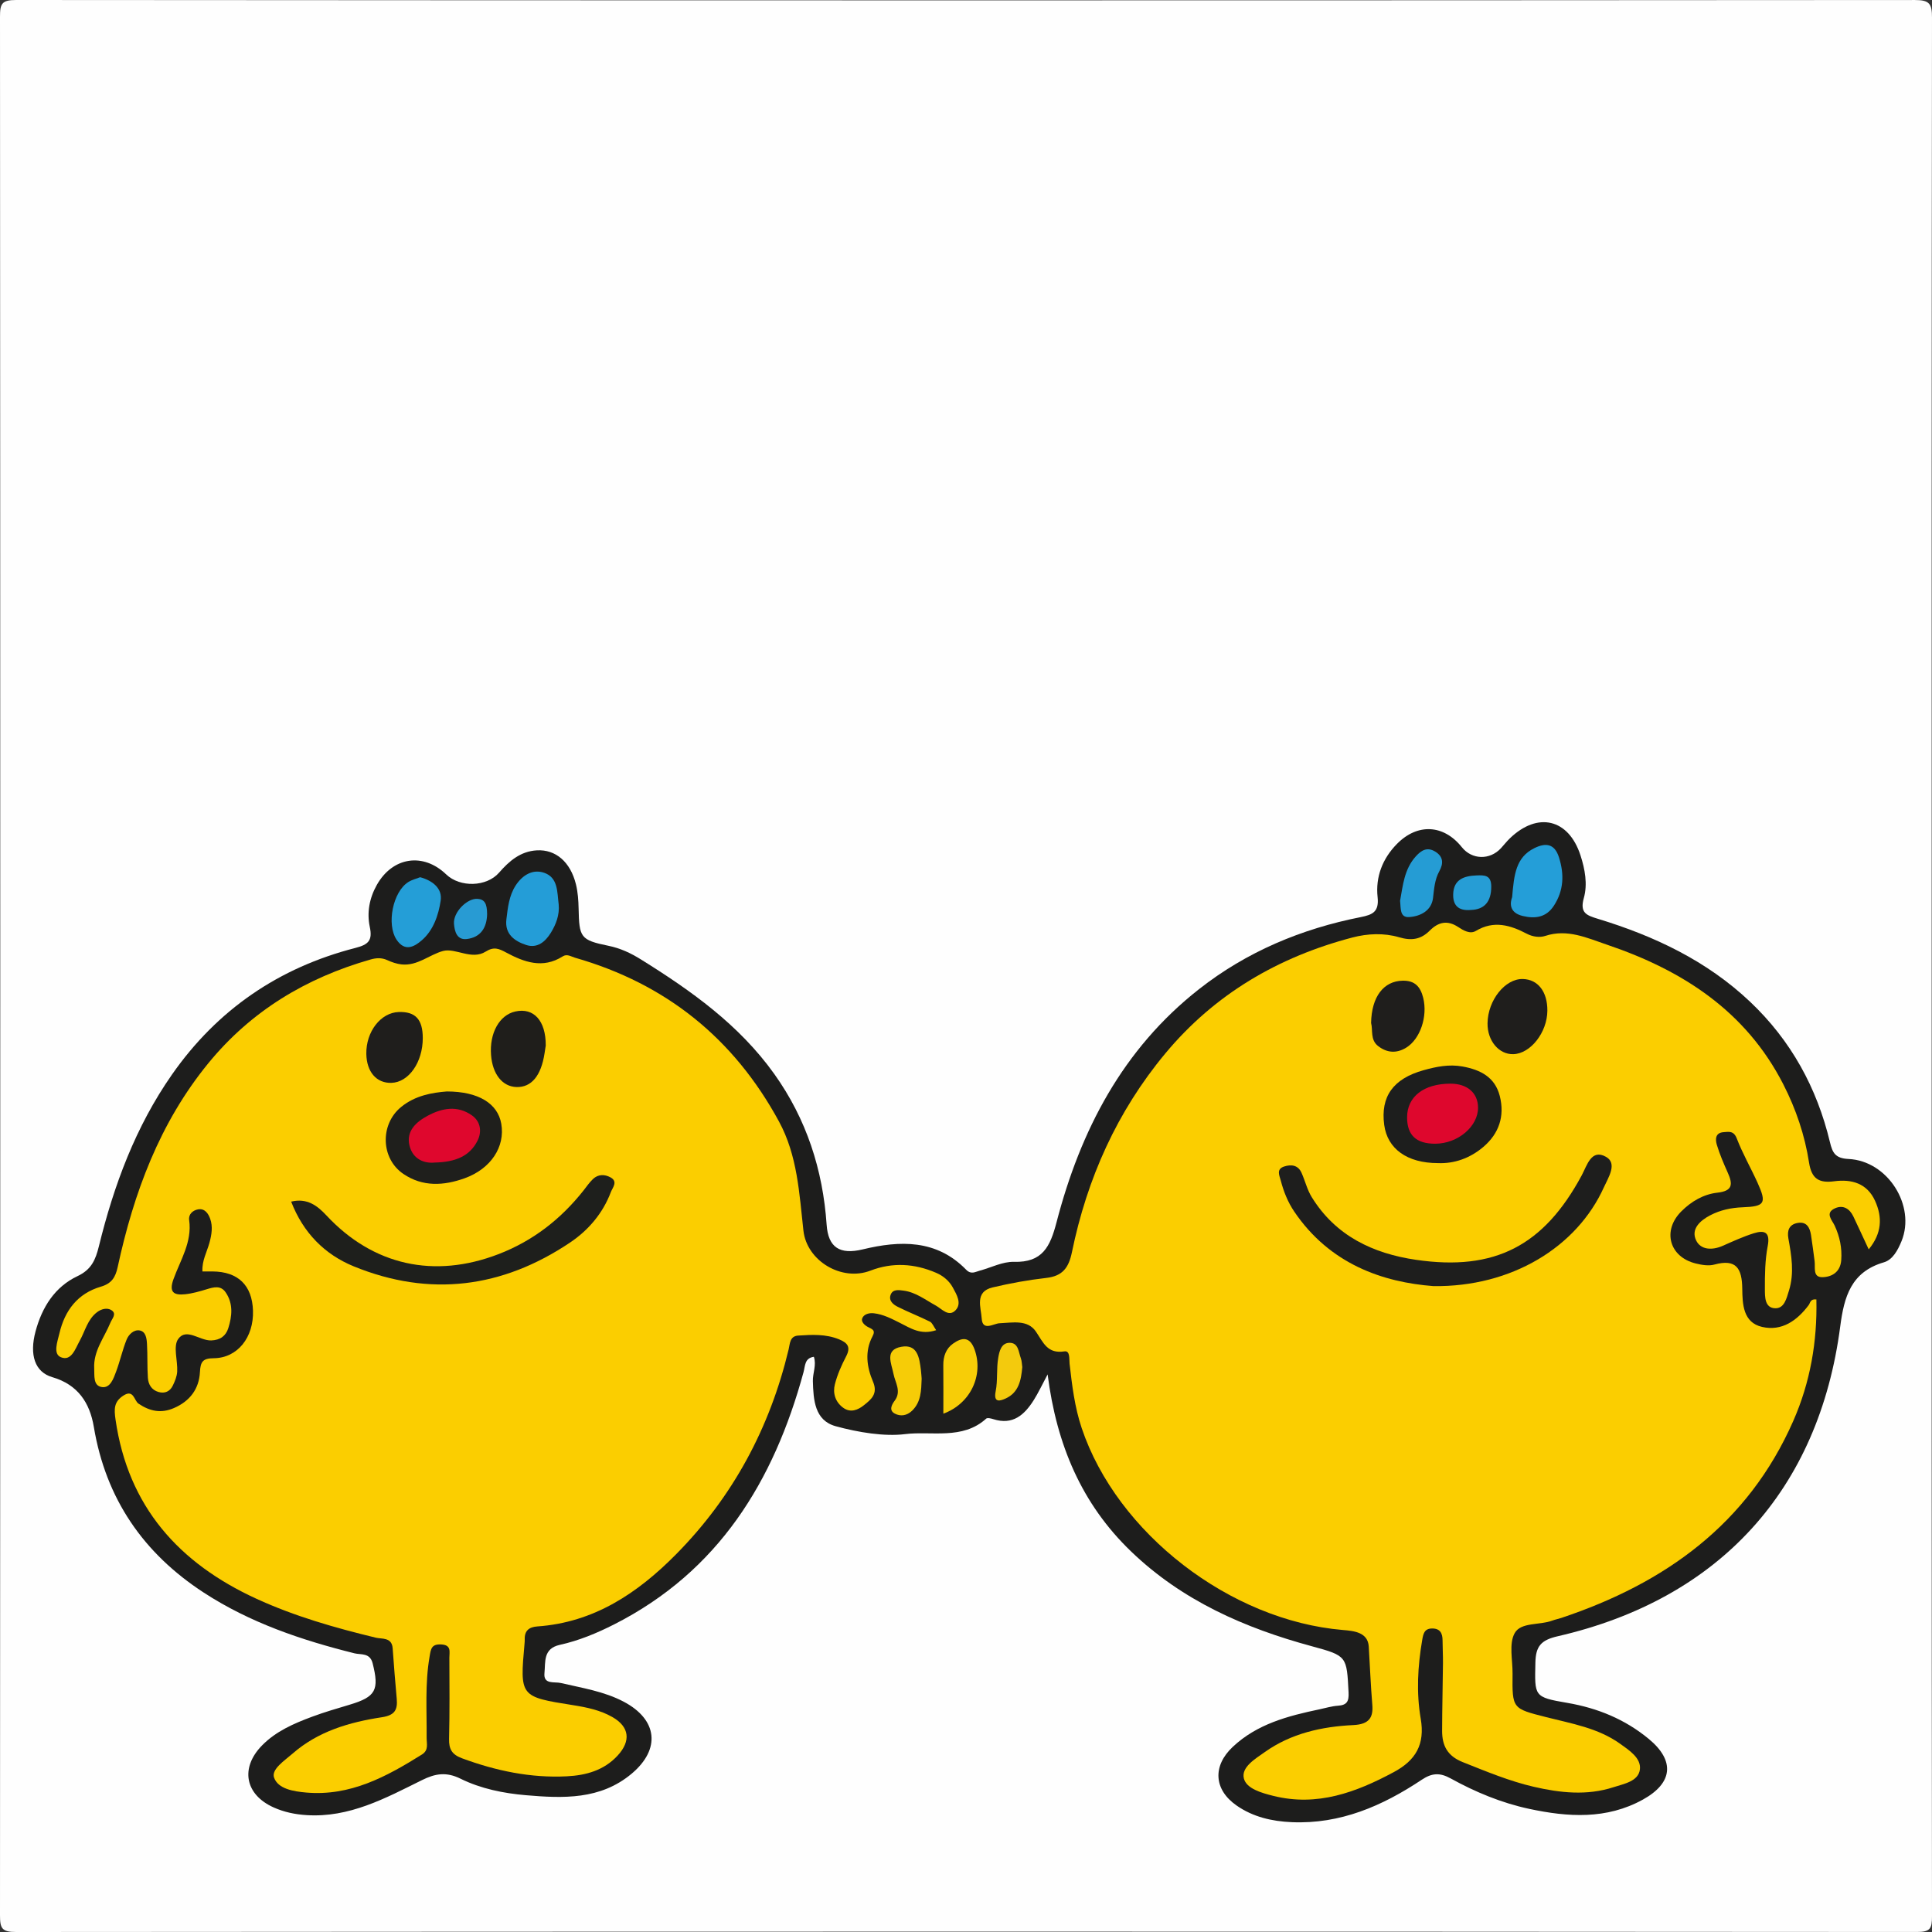 <?xml version="1.0" encoding="utf-8"?>
<!-- Generator: Adobe Illustrator 25.0.1, SVG Export Plug-In . SVG Version: 6.00 Build 0)  -->
<!DOCTYPE svg PUBLIC "-//W3C//DTD SVG 1.1//EN" "http://www.w3.org/Graphics/SVG/1.1/DTD/svg11.dtd">
<svg version="1.1" id="Layer_1" xmlns:x="http://ns.adobe.com/Extensibility/1.0/" xmlns:i="http://ns.adobe.com/AdobeIllustrator/10.0/" xmlns:graph="http://ns.adobe.com/Graphs/1.0/"
	 xmlns="http://www.w3.org/2000/svg" xmlns:xlink="http://www.w3.org/1999/xlink" x="0px" y="0px" width="512px" height="512px"
	 viewBox="0 0 512 512" style="enable-background:new 0 0 512 512;" xml:space="preserve">
<rect x="0" y="0" width="512" height="512" fill="#333333" stroke="none"/>
<style type="text/css">
	.st0{fill:#FEFEFE;}
	.st1{fill:#1D1D1C;}
	.st2{fill:#FBCE00;}
	.st3{fill:#249DD7;}
	.st4{fill:#249ED8;}
	.st5{fill:#249ED7;}
	.st6{fill:#F7CD07;}
	.st7{fill:#259CD4;}
	.st8{fill:#F6CC07;}
	.st9{fill:#F3CA0D;}
	.st10{fill:#269DD5;}
	.st11{fill:#289BD3;}
	.st12{fill:#1E1E1D;}
	.st13{fill:#1D1E1D;}
	.st14{fill:#1F1E1C;}
	.st15{fill:#1E1F1C;}
	.st16{fill:#1F1F1C;}
	.st17{fill:#1F1E1B;}
	.st18{fill:#DE072D;}
	.st19{fill:#DF072D;}
</style>
<g id="QBJQTM_1_">
	<g>
		<path class="st0" d="M511.912,256.5c0,83.777-0.023,167.554,0.087,251.331c0.004,3.288-0.475,4.164-4.022,4.161
			C340.073,511.875,172.17,511.873,4.267,512c-3.778,0.003-4.269-0.988-4.267-4.42C0.095,339.859,0.095,172.139,0,4.418
			C-0.002,0.982,0.495-0.003,4.269,0c167.736,0.127,335.473,0.126,503.209,0.006c3.893-0.003,4.527,1.032,4.522,4.664
			C511.886,88.613,511.912,172.557,511.912,256.5z"/>
		<path class="st1" d="M277.63,364.233c-1.504,2.811-2.463,4.893-3.678,6.815c-2.47,3.908-5.548,6.698-10.701,5.047
			c-0.608-0.195-1.583-0.436-1.913-0.135c-6.244,5.688-14.522,3.225-21.515,4.099c-5.419,0.677-12.41-0.46-18.364-2.099
			c-5.592-1.54-5.9-7.002-6.039-11.946c-0.06-2.134,1.003-4.234,0.26-6.452c-2.467,0.374-2.263,2.334-2.741,4.089
			c-7.871,28.902-22.497,52.774-50.165,66.82c-4.6,2.335-9.388,4.323-14.416,5.431c-4.49,0.99-3.77,4.574-4.069,7.445
			c-0.329,3.152,2.602,2.26,4.342,2.668c5.656,1.325,11.447,2.202,16.67,4.961c8.97,4.738,9.843,12.563,2.101,19.061
			c-8.295,6.963-18.187,6.557-28.04,5.711c-5.968-0.512-11.955-1.723-17.322-4.377c-3.786-1.872-6.707-1.362-10.219,0.379
			c-9.663,4.788-19.236,10.014-30.624,9.272c-3.039-0.198-5.908-0.794-8.674-2.031c-7.569-3.387-8.932-10.45-3.094-16.421
			c3.7-3.784,8.46-5.83,13.301-7.631c3.26-1.213,6.613-2.184,9.949-3.182c6.932-2.075,7.858-3.897,6.07-10.974
			c-0.717-2.839-3.13-2.218-4.763-2.625c-14.095-3.509-27.719-8.111-39.994-16.105c-16.034-10.442-25.951-24.889-29.13-43.914
			c-1.063-6.361-4.205-11.197-11.001-13.176c-4.624-1.346-6.125-5.898-4.435-12.167c1.713-6.353,5.078-11.767,11.137-14.62
			c3.657-1.721,4.762-4.327,5.631-7.865c3.982-16.222,9.725-31.733,19.39-45.558c12.032-17.211,28.325-28.33,48.579-33.534
			c3.489-0.896,4.592-1.982,3.832-5.578c-0.804-3.801-0.107-7.612,1.848-11.097c4.178-7.447,12.283-8.697,18.398-2.82
			c3.668,3.525,10.712,3.326,14.012-0.46c2.695-3.091,5.677-5.666,10.009-5.913c4.976-0.284,8.886,3.033,10.362,8.983
			c0.515,2.077,0.666,4.28,0.711,6.431c0.161,7.624,0.44,8.358,7.878,9.872c3.224,0.656,5.945,1.95,8.612,3.608
			c13.351,8.299,26.073,17.349,35.363,30.365c8.529,11.949,12.874,25.38,13.875,39.951c0.417,6.076,3.523,7.996,9.577,6.535
			c9.879-2.384,19.539-2.672,27.39,5.381c1.326,1.361,2.377,0.589,3.575,0.27c3.044-0.809,6.099-2.432,9.11-2.347
			c7.565,0.215,9.597-4.043,11.271-10.474c6.332-24.334,17.514-45.905,37.78-61.804c12.675-9.944,27.135-15.972,42.841-19.082
			c3.193-0.632,4.884-1.434,4.467-5.296c-0.576-5.34,1.286-10.191,5.115-14.085c5.46-5.553,12.4-5.172,17.214,0.859
			c2.666,3.34,7.408,3.46,10.368,0.255c0.79-0.856,1.504-1.787,2.34-2.594c7.405-7.15,15.593-5.176,18.726,4.483
			c1.203,3.709,1.917,7.655,0.892,11.304c-1.118,3.982,0.718,4.608,3.76,5.536c14.934,4.555,28.832,11.103,40.325,21.995
			c10.809,10.244,17.682,22.761,21.132,37.172c0.674,2.815,1.396,4.303,4.938,4.471c10.419,0.494,17.862,12.426,14.035,21.776
			c-0.976,2.384-2.329,4.924-4.671,5.607c-8.698,2.536-10.541,9.093-11.569,16.971c-5.652,43.328-32.015,72.27-74.872,82.126
			c-4.436,1.02-5.831,2.64-5.919,7.017c-0.179,8.887-0.465,9.112,8.439,10.635c8.073,1.381,15.322,4.362,21.604,9.553
			c6.979,5.767,6.426,11.669-1.545,16.077c-9.628,5.325-19.845,4.661-30.119,2.465c-7.362-1.574-14.276-4.45-20.827-8.065
			c-2.875-1.587-4.963-1.457-7.673,0.349c-10.408,6.938-21.578,11.8-34.461,11.24c-5.231-0.227-10.239-1.372-14.597-4.408
			c-6.05-4.214-6.407-10.476-1.035-15.535c6.476-6.097,14.667-8.213,23.018-9.968c1.625-0.342,3.243-0.844,4.885-0.951
			c2.402-0.158,2.923-1.197,2.802-3.544c-0.496-9.557-0.371-9.679-9.686-12.203c-17.88-4.845-34.453-12.129-47.999-25.184
			C286.684,398.559,280.019,382.964,277.63,364.233z"/>
		<path class="st2" d="M495.229,331.094c-1.446-3.102-2.738-5.917-4.068-8.714c-0.999-2.1-2.734-3.138-4.875-2.165
			c-2.751,1.25-0.749,3.139-0.083,4.577c1.36,2.939,1.98,5.937,1.744,9.162c-0.23,3.156-2.499,4.477-5.01,4.509
			c-2.607,0.033-1.818-2.583-2.047-4.258c-0.315-2.307-0.59-4.62-0.953-6.919c-0.314-1.986-1.164-3.612-3.544-3.194
			c-2.237,0.392-2.832,1.997-2.454,4.09c0.828,4.59,1.603,9.161,0.165,13.807c-0.656,2.119-1.237,4.77-3.651,4.714
			c-2.807-0.065-2.731-3.064-2.741-5.085c-0.019-3.802,0.041-7.676,0.749-11.39c0.7-3.672-0.793-4.301-3.643-3.413
			c-2.833,0.883-5.557,2.141-8.282,3.34c-2.77,1.218-5.835,1.12-7.056-1.462c-1.428-3.019,1.105-5.246,3.734-6.624
			c2.666-1.397,5.564-2.013,8.613-2.127c5.909-0.221,6.409-1.075,3.923-6.55c-1.782-3.924-3.947-7.689-5.492-11.699
			c-0.807-2.094-2.124-1.758-3.517-1.655c-2.228,0.165-2.176,1.967-1.759,3.355c0.76,2.528,1.823,4.976,2.901,7.394
			c1.345,3.016,1.36,4.831-2.773,5.287c-3.651,0.403-6.934,2.329-9.565,4.977c-5.079,5.111-3.151,12.053,3.823,13.778
			c1.59,0.393,3.431,0.713,4.946,0.298c5.85-1.601,7.33,1.053,7.403,6.374c0.056,4.042,0.175,8.98,5.256,10.147
			c5.22,1.199,9.247-1.648,12.354-5.794c0.423-0.565,0.407-1.691,2.035-1.486c0.245,11.165-1.611,21.932-6.128,32.205
			c-12.029,27.354-34.012,43.016-61.483,52.199c-0.785,0.262-1.609,0.413-2.381,0.704c-3.361,1.266-8.31,0.362-9.961,3.318
			c-1.575,2.82-0.526,7.126-0.565,10.779c-0.099,9.31-0.057,9.201,8.937,11.492c6.726,1.713,13.711,2.863,19.541,7.031
			c2.426,1.735,5.62,3.789,5.272,6.8c-0.369,3.196-4.279,3.845-7.012,4.735c-7.012,2.283-14.14,1.504-21.158-0.124
			c-6.477-1.503-12.595-4.074-18.77-6.525c-4.082-1.62-5.486-4.38-5.478-8.296c0.013-5.994,0.169-11.987,0.227-17.98
			c0.019-1.992-0.104-3.986-0.109-5.979c-0.005-1.925-0.667-3.202-2.834-3.16c-2.001,0.039-2.281,1.419-2.556,3.017
			c-1.193,6.946-1.589,13.985-0.4,20.876c1.178,6.828-1.321,11.046-7.132,14.165c-10.026,5.382-20.292,9.197-31.914,6.306
			c-3.118-0.776-7.142-1.908-7.819-4.623c-0.748-2.999,3.032-5.201,5.527-6.979c6.993-4.982,15.187-6.774,23.508-7.168
			c4.233-0.2,5.275-2.085,5.002-5.371c-0.427-5.142-0.626-10.288-0.941-15.428c-0.232-3.79-3.897-4.149-6.824-4.394
			c-29.938-2.502-59.893-25.657-69.248-53.503c-1.872-5.572-2.555-11.303-3.214-17.076c-0.137-1.204,0.201-3.503-1.378-3.259
			c-4.496,0.695-5.56-2.307-7.533-5.227c-2.202-3.259-6.137-2.378-9.667-2.227c-1.531,0.066-4.499,2.217-4.71-1.257
			c-0.177-2.926-1.946-7.099,2.898-8.242c4.67-1.102,9.424-1.971,14.19-2.509c4.317-0.487,5.964-2.649,6.822-6.821
			c4.009-19.502,11.924-37.253,24.74-52.661c13.11-15.762,29.933-25.575,49.586-30.738c4.043-1.062,8.394-1.245,12.369-0.067
			c3.341,0.99,5.799,0.571,8.135-1.763c2.264-2.262,4.65-2.846,7.526-0.953c1.353,0.891,3.136,1.967,4.682,1.04
			c4.766-2.858,9.144-1.541,13.531,0.756c1.559,0.816,3.415,1.044,4.86,0.569c5.877-1.934,11.07,0.532,16.29,2.296
			c19.997,6.755,36.862,17.568,46.818,37.056c3.344,6.546,5.687,13.474,6.805,20.695c0.669,4.322,2.634,5.508,6.667,4.973
			c4.625-0.613,8.72,0.532,10.831,5.181C498.893,322.592,498.723,326.849,495.229,331.094z"/>
		<path class="st2" d="M248.096,352.511c-4.104,1.356-6.791-0.524-9.58-1.919c-2.229-1.115-4.443-2.288-6.96-2.564
			c-1.2-0.132-2.577,0.208-3.045,1.299c-0.401,0.933,0.62,1.869,1.463,2.319c1.081,0.577,2.156,0.798,1.267,2.459
			c-2.14,3.997-1.534,8.193,0.113,12.047c1.384,3.238-0.503,4.721-2.411,6.246c-1.579,1.262-3.551,2.098-5.513,0.651
			c-2.089-1.539-2.774-3.875-2.175-6.213c0.652-2.546,1.749-5.023,2.969-7.365c1.28-2.458,0.453-3.591-1.857-4.534
			c-3.536-1.443-7.178-1.235-10.825-0.999c-2.263,0.147-2.176,2.122-2.554,3.697c-4.995,20.831-14.78,39.065-29.866,54.312
			c-10.16,10.268-21.738,18.031-36.74,19.074c-2.178,0.151-3.405,1.141-3.324,3.442c0.012,0.332-0.015,0.667-0.044,0.998
			c-1.26,14.159-1.266,14.191,12.805,16.414c3.637,0.575,7.22,1.315,10.429,3.135c4.578,2.596,4.994,6.349,1.448,10.212
			c-3.651,3.977-8.438,5.26-13.481,5.516c-9.585,0.486-18.793-1.452-27.782-4.777c-2.674-0.989-3.491-2.433-3.426-5.154
			c0.171-7.159,0.109-14.325,0.078-21.488c-0.007-1.521,0.621-3.39-2.164-3.528c-2.631-0.13-2.734,1.217-3.087,3.272
			c-1.225,7.13-0.712,14.288-0.773,21.439c-0.014,1.603,0.613,3.295-1.256,4.464c-9.396,5.872-18.986,11.091-30.646,10.075
			c-3.393-0.296-7.465-0.957-8.53-3.95c-0.789-2.219,2.815-4.541,4.913-6.376c6.752-5.91,15.066-8.326,23.649-9.63
			c3.391-0.515,4.205-1.925,3.95-4.853c-0.388-4.46-0.778-8.921-1.081-13.388c-0.204-3.014-2.832-2.451-4.455-2.842
			c-10.816-2.609-21.486-5.659-31.617-10.3c-20.565-9.419-34.057-24.423-37.373-47.51c-0.392-2.732-0.47-4.702,2.07-6.345
			c2.761-1.786,2.829,1.332,4.022,2.134c3.029,2.037,5.985,2.633,9.38,1.168c4.227-1.824,6.665-5.064,6.897-9.544
			c0.141-2.713,0.725-3.642,3.646-3.664c6.327-0.048,10.648-5.547,10.411-12.626c-0.225-6.705-3.941-10.31-10.695-10.371
			c-0.821-0.007-1.642-0.001-2.701-0.001c-0.159-2.855,1.195-5.169,1.858-7.601c0.586-2.152,0.93-4.268,0.2-6.339
			c-0.488-1.385-1.445-2.857-3.257-2.503c-1.355,0.264-2.539,1.27-2.32,2.832c0.816,5.817-2.322,10.591-4.154,15.658
			c-1.259,3.483,0.092,4.298,3.031,4.003c1.956-0.196,3.895-0.76,5.787-1.336c1.842-0.561,3.684-1.072,4.977,0.786
			c2.08,2.991,1.744,6.333,0.722,9.556c-0.641,2.023-2.129,3.142-4.505,3.228c-3.047,0.111-6.6-3.452-8.773-0.366
			c-1.374,1.952-0.098,5.689-0.255,8.612c-0.068,1.276-0.609,2.587-1.184,3.76c-0.739,1.505-2.09,2.135-3.761,1.658
			c-1.842-0.525-2.705-2.004-2.822-3.733c-0.202-2.987-0.064-5.996-0.237-8.985c-0.083-1.436-0.279-3.302-1.95-3.594
			c-1.559-0.272-2.909,1.081-3.455,2.441c-1.106,2.751-1.739,5.69-2.78,8.471c-0.684,1.827-1.532,4.393-3.727,4.1
			c-2.425-0.324-1.974-3.075-2.077-4.974c-0.247-4.586,2.654-8.106,4.276-12.057c0.468-1.14,1.815-2.426,0.238-3.386
			c-1.073-0.653-2.567-0.339-3.746,0.553c-2.548,1.927-3.163,4.995-4.603,7.581c-1.161,2.084-2.195,5.515-4.993,4.369
			c-2.146-0.879-0.914-4.111-0.396-6.318c1.434-6.11,4.858-10.592,11.008-12.389c2.822-0.825,3.845-2.461,4.428-5.155
			c4.26-19.681,11.105-38.25,24.048-54.072c11.323-13.842,25.925-22.607,42.993-27.475c1.436-0.41,2.899-0.519,4.385,0.162
			c1.195,0.548,2.503,1.006,3.799,1.146c4.239,0.457,7.403-2.595,11.009-3.555c3.312-0.881,7.591,2.511,11.315,0.151
			c2.159-1.368,3.515-0.765,5.355,0.226c4.812,2.59,9.759,4.402,15.027,1.061c1.188-0.753,2.209,0.039,3.304,0.353
			c24.093,6.9,42.076,21.385,54.027,43.4c4.905,9.036,5.371,19.039,6.476,28.923c0.899,8.046,10.145,13.522,17.746,10.599
			c5.896-2.268,11.699-1.889,17.415,0.568c1.871,0.804,3.472,2.134,4.43,3.906c1.005,1.859,2.449,4.204,0.73,6.014
			c-1.828,1.926-3.661-0.381-5.253-1.248c-2.767-1.507-5.292-3.523-8.526-3.944c-1.261-0.164-2.903-0.459-3.456,1.168
			c-0.527,1.551,0.754,2.54,1.91,3.121c2.799,1.406,5.735,2.541,8.54,3.936C247.073,350.568,247.386,351.504,248.096,352.511z"/>
		<path class="st3" d="M148.055,239.656c0.273,2.803-0.709,5.32-2.083,7.551c-1.41,2.289-3.546,4.201-6.52,3.225
			c-3.124-1.025-5.727-2.894-5.252-6.795c0.376-3.092,0.686-6.235,2.45-8.965c1.797-2.78,4.527-4.416,7.561-3.374
			C147.938,232.578,147.64,236.457,148.055,239.656z"/>
		<path class="st4" d="M400.732,237.753c0.507-5.932,0.957-10.554,5.886-12.986c3.024-1.492,5.371-1.214,6.532,2.46
			c1.417,4.485,1.274,8.747-1.352,12.79c-2.043,3.146-5.001,3.514-8.285,2.719C399.878,241.857,400.167,239.259,400.732,237.753z"/>
		<path class="st5" d="M111.348,232.473c3.317,0.89,5.92,2.99,5.436,6.2c-0.576,3.82-1.904,7.838-5.021,10.531
			c-2.005,1.733-4.52,3.101-6.704-0.233c-2.649-4.044-0.958-12.663,3.167-15.235C109.186,233.137,110.352,232.866,111.348,232.473z"
			/>
		<path class="st6" d="M249.997,374.638c0-4.579,0.031-8.729-0.012-12.877c-0.024-2.317,0.728-4.374,2.562-5.676
			c2.33-1.655,4.446-2.021,5.734,1.563C260.696,364.368,257.269,371.966,249.997,374.638z"/>
		<path class="st7" d="M371.035,238.719c0.745-4.036,1.092-8.376,4.17-11.775c1.446-1.596,3.002-2.596,5.188-1.235
			c2.204,1.371,2.104,3.234,1.051,5.15c-1.239,2.254-1.378,4.639-1.679,7.125c-0.409,3.372-3.355,4.862-6.345,5.05
			C370.897,243.193,371.262,240.653,371.035,238.719z"/>
		<path class="st8" d="M244.25,365.37c-0.116,3.171-0.145,6.166-2.531,8.479c-1.379,1.337-3.066,1.566-4.577,0.775
			c-1.631-0.854-0.839-2.359-0.05-3.413c1.865-2.493,0.152-4.773-0.303-7.097c-0.555-2.835-2.42-6.382,2.045-7.199
			c4.334-0.793,4.816,2.945,5.214,6.16C244.149,363.897,244.195,364.726,244.25,365.37z"/>
		<path class="st9" d="M270.915,362.3c-0.302,3.456-0.936,6.745-4.419,8.321c-1.43,0.647-3.272,1.257-2.631-1.929
			c0.578-2.875,0.171-5.941,0.674-8.841c0.282-1.627,0.756-4.006,3.04-3.994c2.337,0.012,2.34,2.434,2.946,4.061
			C270.807,360.673,270.799,361.535,270.915,362.3z"/>
		<path class="st10" d="M389.842,241.144c-3.685,0.339-4.806-1.546-4.731-4.181c0.11-3.872,2.823-4.835,6.135-4.965
			c2.124-0.084,3.929-0.137,3.95,2.898C395.224,239.042,393.298,241.034,389.842,241.144z"/>
		<path class="st11" d="M129.091,242.266c-0.087,3.585-1.7,6.141-5.382,6.587c-2.656,0.321-3.233-2.057-3.398-4.016
			c-0.258-3.06,3.453-6.817,6.228-6.633C128.4,238.328,129.07,239.398,129.091,242.266z"/>
		<path class="st12" d="M379.892,340.833c-13.423-1.022-27.464-5.813-36.902-19.749c-1.693-2.5-2.803-5.282-3.563-8.188
			c-0.355-1.356-1.276-3.056,0.873-3.756c1.872-0.61,3.696-0.421,4.629,1.679c0.94,2.116,1.482,4.456,2.679,6.403
			c6.327,10.287,16.253,14.979,27.67,16.645c20.887,3.049,33.856-3.747,43.885-22.367c1.42-2.636,2.542-7.15,6.458-4.919
			c3.087,1.759,0.581,5.505-0.569,8.053C417.883,330.524,400.534,341.104,379.892,340.833z"/>
		<path class="st13" d="M381.071,308.235c-8.188,0.001-13.392-3.798-14.24-10.113c-1.01-7.524,2.349-12.247,10.429-14.506
			c3.364-0.94,6.752-1.636,10.318-0.986c4.743,0.865,8.614,2.799,9.885,7.843c1.34,5.318-0.207,9.927-4.344,13.457
			C389.591,306.941,385.39,308.422,381.071,308.235z"/>
		<path class="st14" d="M410.068,267.866c-0.046,5.729-4.45,11.357-8.999,11.5c-3.839,0.12-6.92-3.562-6.856-8.192
			c0.085-6.114,4.652-11.84,9.352-11.726C407.58,259.544,410.108,262.816,410.068,267.866z"/>
		<path class="st14" d="M363.355,271.109c0.121-7.009,3.345-11.113,8.343-11.216c3.278-0.067,4.732,1.608,5.467,4.553
			c1.221,4.896-0.771,10.93-4.544,13.219c-2.563,1.555-5.071,1.354-7.397-0.44C363.081,275.573,363.866,272.977,363.355,271.109z"/>
		<path class="st15" d="M77.159,318.441c4.224-1.001,6.912,1.048,9.341,3.653c12.346,13.245,28.546,16.863,45.685,10.239
			c9.073-3.507,16.441-9.246,22.443-16.827c0.824-1.04,1.575-2.164,2.532-3.065c1.371-1.291,3.093-1.267,4.636-0.423
			c2.049,1.122,0.531,2.722,0.087,3.898c-2.121,5.618-5.946,10.105-10.812,13.373c-17.933,12.043-37.16,14.529-57.284,6.326
			C86.032,332.453,80.348,326.697,77.159,318.441z"/>
		<path class="st16" d="M118.418,289.248c8.425,0.014,13.485,3.21,14.422,8.542c1.077,6.13-2.764,11.956-9.678,14.452
			c-5.561,2.007-11.152,2.327-16.264-1.14c-5.993-4.064-6.234-13.093-0.641-17.703C110.048,290.273,114.621,289.55,118.418,289.248z
			"/>
		<path class="st17" d="M144.63,277.069c-0.064,0.416-0.19,1.235-0.316,2.054c-0.918,5.989-3.489,9.077-7.452,8.953
			c-3.717-0.116-6.334-3.405-6.727-8.453c-0.456-5.853,2.211-10.642,6.445-11.571C141.425,266.989,144.658,270.444,144.63,277.069z"
			/>
		<path class="st14" d="M112.04,275.106c0.005,6.413-3.729,11.734-8.322,11.863c-3.95,0.111-6.558-2.908-6.638-7.683
			c-0.099-5.883,3.815-10.937,8.587-11.09C110.106,268.053,112.036,270.147,112.04,275.106z"/>
		<path class="st18" d="M380.406,303.097c-5.074,0.033-7.516-2.242-7.512-6.998c0.005-5.485,4.441-8.92,11.516-8.917
			c4.43,0.002,7.258,2.458,7.287,6.329C391.734,298.507,386.374,303.058,380.406,303.097z"/>
		<path class="st19" d="M115.168,308.089c-2.533,0.265-5.77-0.723-6.666-4.576c-0.881-3.786,1.78-6.187,4.815-7.817
			c3.831-2.058,7.897-2.829,11.748-0.109c2.358,1.666,2.652,4.388,1.48,6.717C124.502,306.361,120.761,307.97,115.168,308.089z"/>
	</g>
</g>
</svg>
